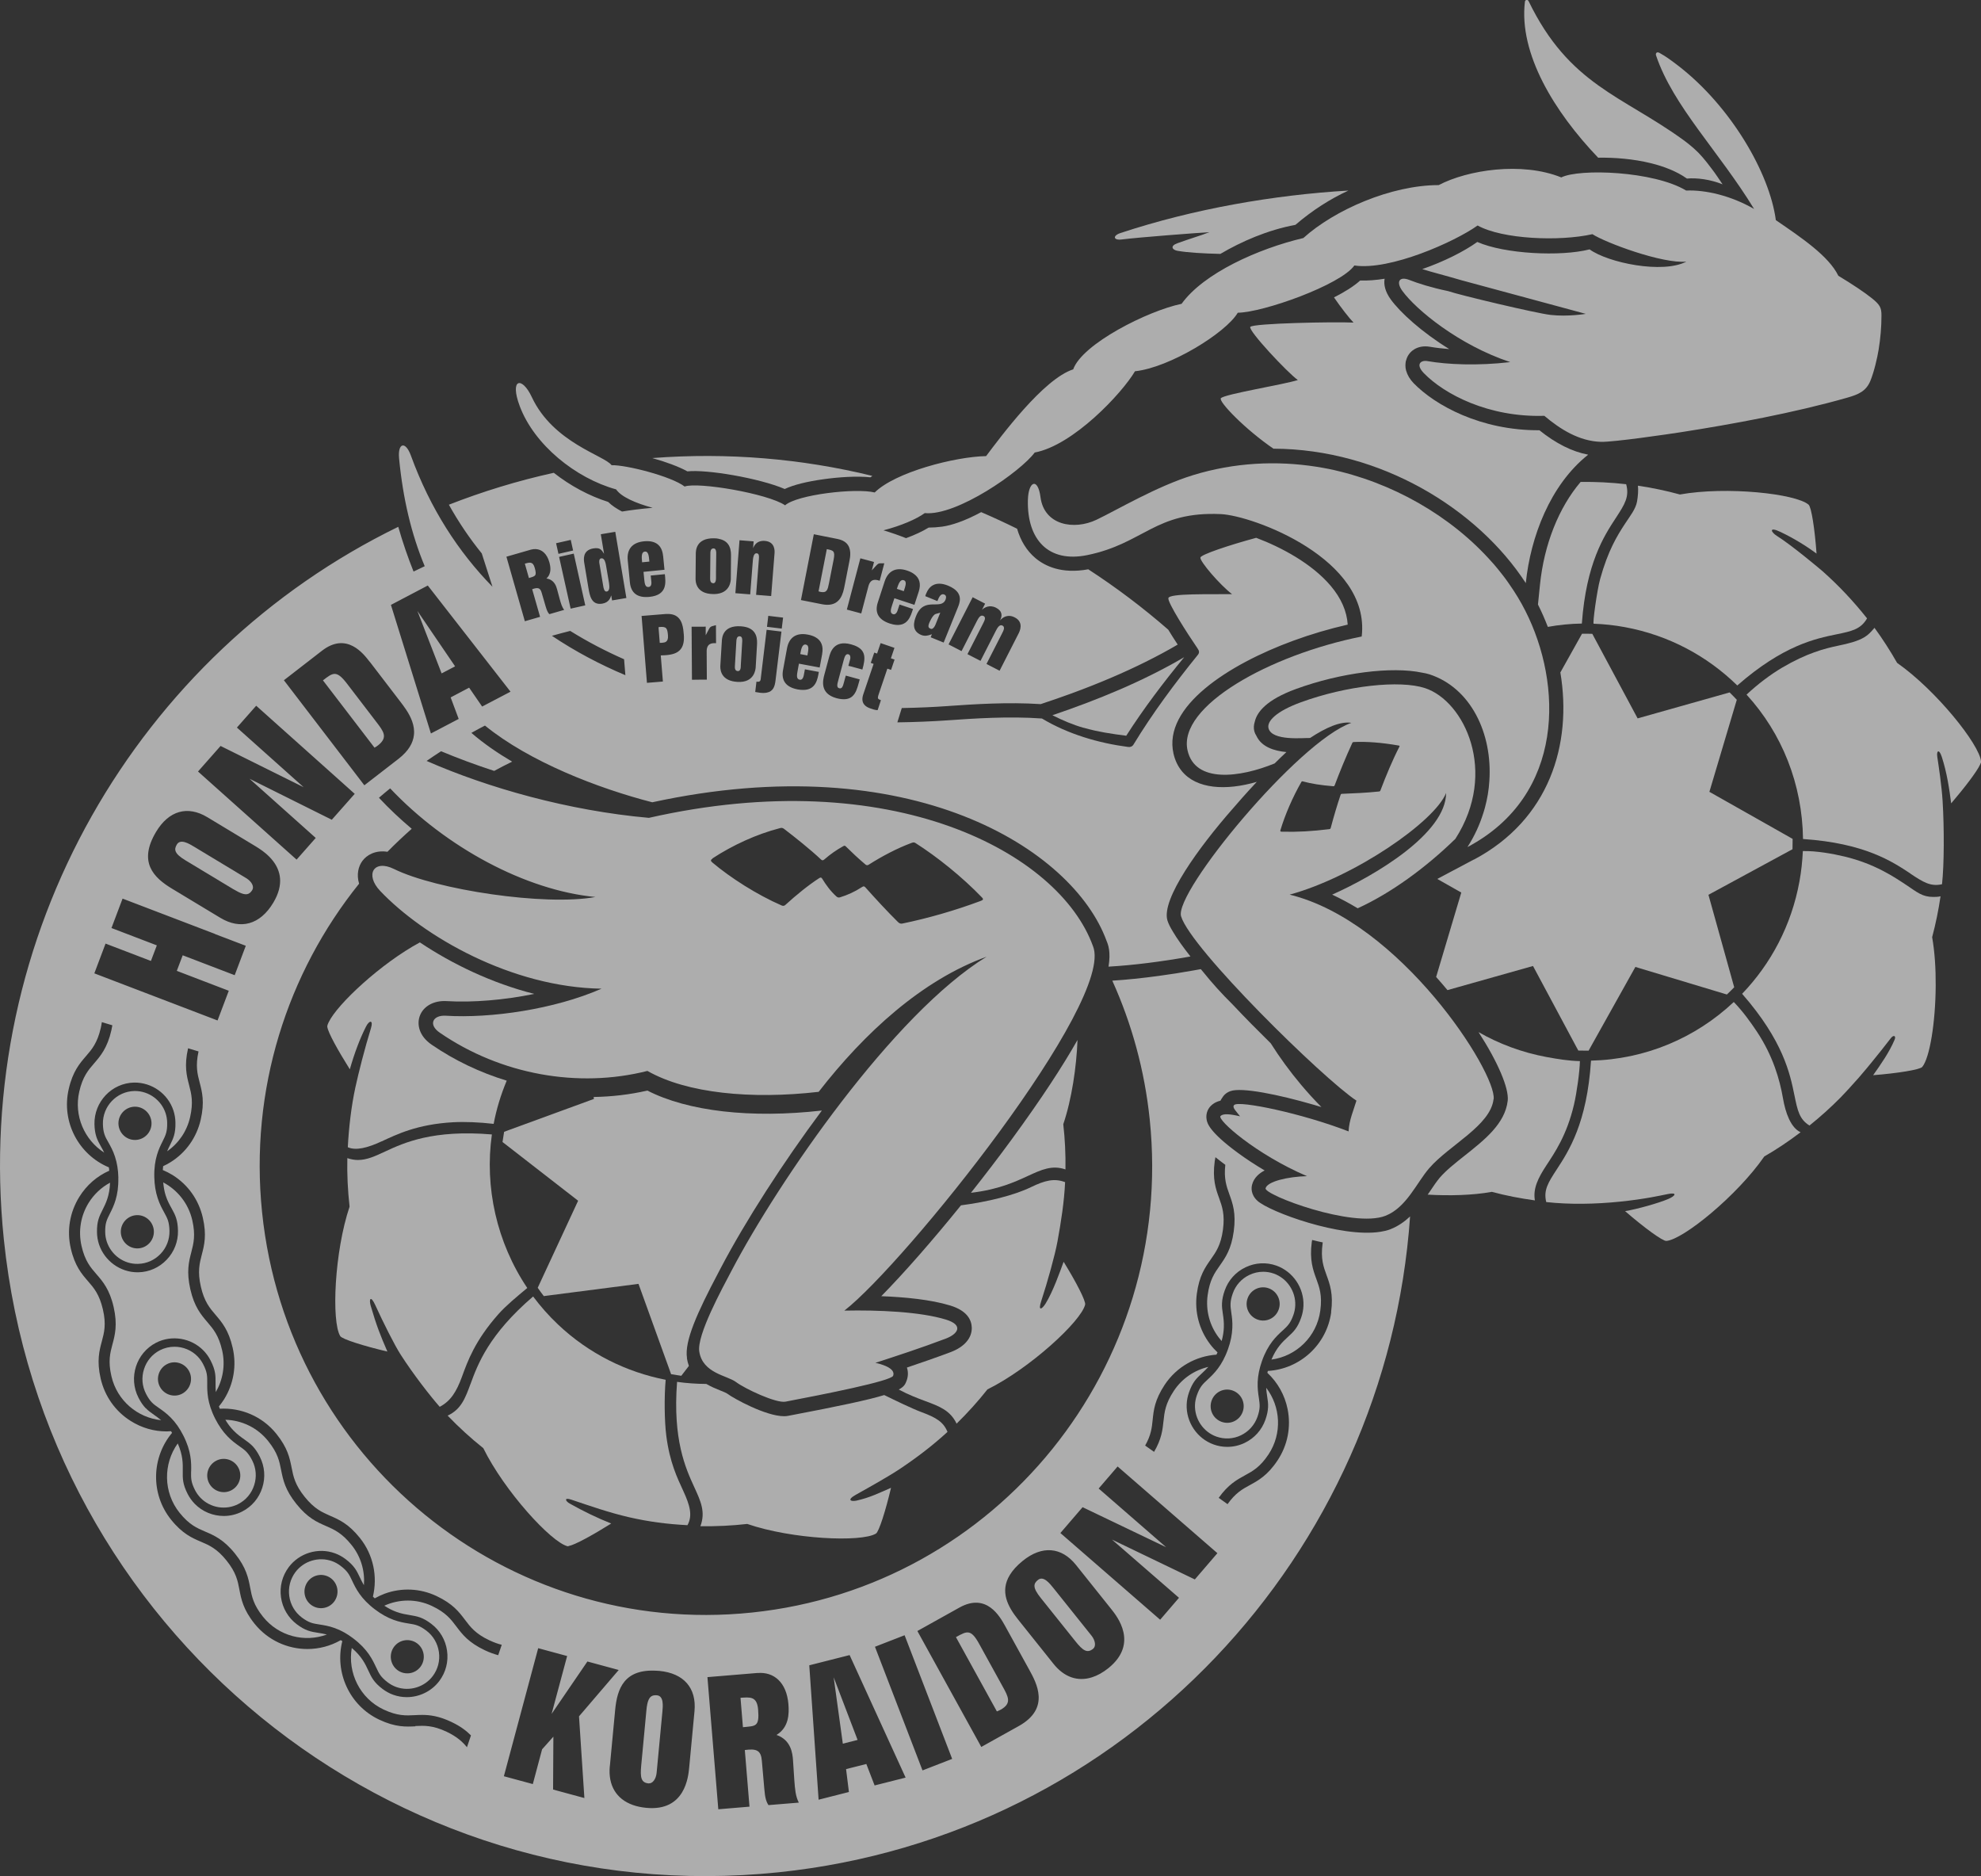 <svg width="414" height="392" viewBox="0 0 414 392" fill="none" xmlns="http://www.w3.org/2000/svg">
<rect x="0" y="0" width="414" height="392" fill="#333333" stroke="none"/>
<g opacity="0.6" clip-path="url(#clip0_174_980)">
<path d="M399.26 182.529C395.421 179.984 389.656 176.173 376.805 175.304C376.656 163.844 372.435 153.254 365.003 145.135C367.385 142.9 370.101 140.876 372.484 139.473C377.607 136.469 381.261 135.513 384.187 134.904C386.187 134.495 388.273 133.986 389.693 133.104C390.446 132.632 390.977 132.086 391.742 131.18C393.433 133.489 395.038 135.997 396.47 138.505C404.581 144.179 413.704 155.551 414.012 159.114C414.012 159.139 414.012 159.176 414.012 159.201C414.012 159.226 414.012 159.251 414.012 159.276C414.012 159.313 413.988 159.375 413.938 159.449C413.901 159.549 413.852 159.66 413.79 159.785C413.136 161.212 410.642 164.49 407.766 167.855C407.383 164.85 406.877 161.436 405.803 158.133C405.247 156.432 404.667 156.817 404.865 158.133C405.136 159.946 405.778 164.142 405.976 167.37C406.321 172.994 406.309 180.704 405.852 184.752C403.457 185.298 401.877 184.292 399.248 182.542L399.26 182.529Z" fill="white"/>
<path d="M383.817 132.533C379.335 133.452 372.644 134.855 363.065 143.223C356.843 137.127 348.806 132.744 339.622 131.043C337.424 130.634 335.227 130.398 333.054 130.323C332.807 130.323 333.721 123.482 334.412 120.962C336.054 115.04 337.943 111.961 339.622 109.403C340.659 107.814 341.819 106.399 342.115 104.81C342.313 103.754 342.412 102.302 342.301 101.482C345.251 101.917 348.177 102.525 351.078 103.32C360.806 101.582 375.249 103.134 377.965 105.443C378.558 105.952 379.249 110.471 379.632 115.673C377.496 114.084 374.867 112.458 372.064 111.129C369.62 109.962 370.052 111.179 371.361 111.986C374.41 113.885 380.57 119.063 380.928 119.385C384.298 122.377 387.384 125.667 390.187 129.206C388.866 131.49 387.014 131.875 383.829 132.533H383.817Z" fill="white"/>
<path d="M332.486 221.613C343.831 221.352 354.337 216.882 362.336 209.359C364.188 211.283 365.756 213.431 367.176 215.566C370.521 220.619 371.941 225.548 372.62 229.509C373.138 232.526 374.262 235.654 376.299 236.573C373.805 238.46 371.361 240.111 368.706 241.639C363.065 249.795 351.782 258.983 348.251 259.281C347.473 259.343 343.597 256.5 339.622 253.061C342.313 252.601 346.671 251.36 348.621 250.528C350.238 249.845 350.547 249.075 348.559 249.485C347.029 249.795 343.77 250.54 338.56 251.074C333.351 251.608 327.968 251.695 323.141 251.161C322.536 248.678 323.549 247.089 325.302 244.395C327.845 240.509 331.659 234.674 332.499 221.6L332.486 221.613Z" fill="white"/>
<path d="M330.585 130.286C328.178 130.323 325.808 130.559 323.475 130.981C322.857 129.392 322.178 127.828 321.413 126.313L321.833 122.166C322.697 113.712 325.783 106.026 330.326 100.7C333.511 100.651 336.684 100.812 339.844 101.172C340.56 103.779 339.535 105.381 337.733 108.149C335.227 111.961 331.499 117.672 330.585 130.286Z" fill="white"/>
<path d="M364.077 207.646C370.077 201.401 374.373 193.38 376.052 184.205C376.447 182.07 376.669 179.935 376.768 177.824C379.582 177.762 382.99 178.37 385.533 178.979C391.804 180.493 395.841 183.225 398.458 184.963C400.667 186.428 401.729 187.409 404.025 187.409C404.359 187.409 405.05 187.409 405.544 187.272C405.124 190.14 404.544 192.995 403.791 195.814C404.334 198.893 404.556 202.444 404.531 205.945C404.494 213.592 403.285 221.054 401.717 222.929C401.223 223.512 396.495 224.257 391.458 224.654C393.075 222.37 394.804 219.912 395.939 217.255C396.297 216.411 395.742 216.162 395.162 216.907C393.841 218.621 392.507 220.309 391.137 221.973C390.792 222.407 389.656 223.785 388.483 225.139C387.014 226.815 385.434 228.516 384.644 229.323C382.57 231.421 380.397 233.37 378.15 235.17C376.027 233.854 375.657 232.004 375.015 228.876C374.089 224.319 372.669 217.478 364.077 207.646Z" fill="white"/>
<path d="M300.92 246.034C302.229 244.519 304.118 243.029 306.118 241.44C310.253 238.162 314.537 234.785 315.092 229.981C315.376 227.448 313.092 221.985 308.994 215.653C313.29 218.112 318.055 219.899 323.191 220.855C325.573 221.29 327.832 221.662 330.178 221.712C330.141 223.798 329.536 228.267 328.931 230.837C327.425 237.231 324.882 240.881 323.141 243.538C321.45 246.12 320.339 248.33 320.771 250.813C317.672 250.379 314.808 249.845 311.772 249.026C307.759 249.758 302.883 249.87 298.365 249.609C298.538 249.361 298.698 249.113 298.871 248.877C299.587 247.809 300.266 246.803 300.92 246.034Z" fill="white"/>
<path d="M308.019 179.612C323.783 171.256 328.61 155.514 326.092 140.504L330.203 133.154L330.622 132.409C331.338 132.409 332.054 132.409 332.77 132.434L333.165 133.179L342.239 150.101L360.682 144.899L361.46 144.675C361.978 145.184 362.485 145.693 362.966 146.215L362.731 146.997L357.238 165.446L373.953 174.894L374.632 175.279C374.632 175.999 374.632 176.719 374.607 177.439L373.916 177.812L357.04 186.962L362.201 205.485L362.423 206.28C361.917 206.801 361.411 207.31 360.892 207.794L360.077 207.546L341.77 202.034L332.437 218.732L331.993 219.527C331.277 219.527 330.561 219.527 329.845 219.502L329.4 218.683L320.376 201.835L302.501 206.876C301.735 205.957 300.945 205.038 300.13 204.132L305.389 186.49L300.365 183.647L308.019 179.587V179.612Z" fill="white"/>
<path d="M318.882 121.856C308.759 106.275 288.464 93.822 266.132 93.748C260.231 89.725 254.59 83.878 255.145 83.207C255.874 82.35 268.182 80.376 271.231 79.408C269.033 77.831 260.836 69.079 261.293 68.309C261.762 67.539 278.946 67.204 282.872 67.403C282.057 66.583 280.255 64.299 278.786 62.138C280.86 61.083 282.847 59.891 284.255 58.612C285.859 58.662 287.588 58.526 289.365 58.24C289.143 59.457 289.477 60.947 290.637 62.548C292.612 65.279 297.069 69.352 302.871 72.94C301.439 72.828 300.069 72.667 298.834 72.456C296.242 72.009 294.316 73.387 293.847 75.336C293.847 75.373 293.81 75.41 293.797 75.46C293.797 75.51 293.797 75.559 293.773 75.609C293.76 75.708 293.736 75.82 293.736 75.919C293.711 76.18 293.699 76.453 293.736 76.764C293.736 76.838 293.748 76.9 293.76 76.975C293.785 77.111 293.81 77.26 293.847 77.397C293.847 77.434 293.871 77.471 293.884 77.509C294.131 78.365 294.624 79.234 295.439 80.079C299.957 84.709 309.475 89.961 321.709 89.899C325.19 92.692 328.561 94.368 331.906 95.002C323.956 101.309 319.857 112.197 318.87 121.819L318.882 121.856Z" fill="white"/>
<path d="M255.022 53.05C251.392 52.964 248.207 52.777 246.084 52.405C244.985 52.219 244.455 51.399 246.047 50.828C248.615 49.885 251.133 49.164 252.75 48.507C249.627 48.705 238.109 49.574 234.418 50.034C232.653 50.257 232.492 49.239 234.159 48.693C249.467 43.627 266.268 40.734 281.798 39.816C278.033 41.554 274.317 43.9 270.725 46.979C264.898 48.059 259.454 50.456 255.034 53.05H255.022Z" fill="white"/>
<path d="M319.462 0.248C327.943 17.754 338.943 19.939 351.732 29.201C352.127 29.486 353.707 30.653 354.929 31.895C356.152 33.136 357.435 34.887 357.67 35.197C358.584 36.364 359.225 37.42 359.991 38.512C357.423 37.482 354.646 37.122 352.535 37.308C350.461 35.831 347.819 34.788 344.979 34.092C341.325 33.198 337.375 32.888 333.992 32.95C324.82 23.366 317.388 11.199 318.685 0.36C318.734 -0.087 319.265 -0.161 319.45 0.236L319.462 0.248Z" fill="white"/>
<path d="M163.978 102.178C165.842 101.309 168.595 100.613 172.2 100.117C175.212 99.695 179.088 99.422 181.903 99.732C182.026 99.633 182.174 99.533 182.31 99.434C167.62 95.846 152.151 94.493 136.313 95.709C139.053 96.479 141.794 97.46 143.658 98.49C147.646 98.043 158.62 99.881 163.978 102.165V102.178Z" fill="white"/>
<path d="M206.074 95.3C199.556 95.424 187.088 98.652 182.804 102.898C178.742 101.917 166.521 103.37 164.077 105.58C160.46 103.121 145.843 100.651 143.078 101.656C140.251 99.496 130.807 97.112 127.807 97.199C126.375 95.188 115.61 92.531 111.142 82.971C109.068 78.539 106.45 79.098 108.623 84.871C111.648 92.928 120.289 99.918 128.758 102.252C129.844 103.829 132.832 105.133 136.387 106.101C133.893 106.312 131.758 106.598 129.992 106.883C128.857 106.287 127.857 105.629 127.091 104.872C123.128 103.618 119.19 101.507 115.734 98.788C108.179 100.452 100.858 102.699 93.809 105.455C95.871 109.155 98.179 112.545 100.685 115.636C101.105 116.964 101.957 119.584 102.92 122.601C95.809 115.326 89.921 106.312 85.871 95.188C84.736 92.072 83.094 92.519 83.402 95.772C84.205 104.177 85.983 111.651 88.76 118.305C88.032 118.653 87.229 119.038 86.427 119.423C85.279 116.555 84.18 113.401 83.23 110.074C28.924 136.531 -5.79 195.106 0.802 258.958C9.222 340.452 81.724 399.66 162.768 391.193C235.109 383.632 289.785 324.709 294.686 254.166C293.538 255.246 292.217 256.189 290.649 256.81L290.464 256.885C289.872 257.108 289.205 257.257 288.501 257.369C280.23 258.685 265.318 253.21 262.787 250.9C261.342 249.584 261.515 248.119 261.663 247.548C262.058 245.996 263.281 245.078 264.293 244.556C262.342 243.402 260.454 242.172 258.713 240.894C252.639 236.437 252.294 234.636 252.17 233.954C251.973 232.886 252.294 231.818 253.034 231.073C253.442 230.664 253.935 230.353 254.503 230.142C254.689 230.08 254.874 230.018 255.071 229.968C255.133 229.807 255.232 229.683 255.306 229.546C255.528 229.174 255.787 228.838 256.046 228.615C256.355 228.342 256.725 228.131 257.133 227.982C259.478 227.125 267.256 228.714 274.477 230.813C275.045 230.974 275.601 231.148 276.156 231.309C274.663 229.807 273.243 228.243 271.885 226.629C269.589 223.897 267.478 221.017 265.564 217.988C262.886 215.355 260.157 212.599 257.577 209.856C255.392 207.708 253.269 205.361 251.429 203.064C251.269 202.866 251.108 202.679 250.948 202.493L249.565 202.742C247.022 203.201 244.541 203.586 242.146 203.909C238.689 204.38 235.418 204.716 232.455 204.902C236.504 213.866 239.22 223.624 240.282 233.954C245.603 285.477 208.383 331.575 157.163 336.926C105.932 342.277 60.095 304.845 54.775 253.334C52.12 227.622 60.058 203.263 75.045 184.64C74.465 182.703 74.909 181.002 75.724 179.897C76.65 178.631 78.465 177.588 80.971 177.973C82.6 176.309 84.304 174.708 86.044 173.168C83.625 171.132 81.329 168.972 79.193 166.688C79.946 166.042 80.724 165.384 81.538 164.726C93.204 177.067 109.87 186.031 124.437 187.421C113.907 189.358 91.13 185.906 82.353 181.574C78.106 179.475 76.205 182.741 79.452 186.155C88.489 195.665 106.858 206.292 125.721 206.578C115.833 210.898 102.562 212.81 93.155 212.227C90.464 212.065 89.414 214.077 91.933 215.79C104.673 224.53 120.783 227.436 135.301 223.761C143.547 228.454 157.028 229.745 171.089 228.131C180.681 215.778 192.717 204.765 206.185 199.898C186.693 211.842 162.719 246.766 152.904 265.464C150.929 269.225 145.596 278.947 146.139 282.398C146.855 286.967 151.966 287.377 153.818 288.767C155.682 290.17 162.188 293.237 164.163 292.864C171.965 291.374 186.248 288.568 186.656 287.451C187.273 285.787 183.829 284.931 182.94 284.757C187.322 283.329 192.507 281.641 197.655 279.691C200.149 278.748 201.482 276.886 197.692 275.719C192.297 274.067 183.606 273.695 176.459 273.844C189.038 264.073 233.196 209.098 228.406 197.664C221.37 178.221 186.483 159.363 135.609 170.884C118.783 169.394 101.92 164.602 89.155 158.99C90.143 158.307 91.155 157.624 92.18 156.966C95.599 158.394 99.315 159.785 103.278 161.076C104.512 160.405 105.759 159.76 107.031 159.139C103.994 157.351 101.08 155.352 98.513 153.13C99.451 152.596 100.401 152.087 101.352 151.603C110.66 159.176 124.98 164.714 136.313 167.631C190.236 155.911 224.221 177.352 231.245 196.559C231.603 197.415 232.171 198.905 231.665 201.972C236.751 201.686 242.652 200.941 248.788 199.849C247.269 197.924 246.022 196.186 245.158 194.721C244.59 193.803 244.183 192.996 243.973 192.313C242.652 187.856 250.639 176.943 257.466 169.146C257.503 169.096 257.54 169.046 257.59 169.009C258.627 167.793 260.441 165.719 262.651 163.36C256.207 165.247 250.022 164.887 246.948 161.076C246.17 160.107 245.578 158.916 245.245 157.475C243.01 147.655 256.701 138.84 270.268 133.874C273.984 132.508 277.798 131.391 281.65 130.509C281.477 127.716 280.28 124.985 278.095 122.402C274.169 117.759 267.774 114.345 262.528 112.371C256.935 113.885 250.948 115.872 250.862 116.505C250.75 117.3 254.874 122.142 257.478 124.14C252.948 124.215 244.319 123.929 244.171 124.985C244.035 125.928 247.985 132.148 250.343 135.587C250.343 135.587 250.331 135.587 250.318 135.6C250.602 135.91 250.701 136.382 250.343 136.816C245.516 142.776 240.875 149.008 236.887 155.563C236.653 155.961 236.208 156.147 235.776 156.073C229.53 155.253 223.197 153.391 217.752 150.126C210.753 149.617 203.383 150.138 198.186 150.498C194.803 150.734 191.236 150.883 187.532 150.933L188.458 147.941C191.976 147.878 195.186 147.729 197.976 147.531L198.297 147.506C203.506 147.146 210.58 146.662 217.493 147.121C219.752 146.376 221.925 145.619 223.962 144.874C229.678 142.776 234.801 140.591 239.443 138.281C241.788 137.114 244.01 135.923 246.121 134.681C245.343 133.502 244.701 132.483 244.146 131.565C238.875 126.971 233.295 122.762 227.431 118.951C221.863 119.981 218.357 118.268 216.382 116.604C214.567 115.077 213.296 112.992 212.555 110.471C210.086 109.255 207.593 108.1 205.05 107.007C203.445 107.876 201.827 108.621 200.272 109.168C199.112 109.577 197.976 109.888 196.902 110.037C195.89 110.173 194.939 110.235 194.075 110.235C192.779 111.03 191.149 111.787 189.347 112.445C187.89 111.862 186.322 111.315 184.631 110.806C188.359 109.838 191.532 108.46 193.26 107.206C199.939 107.876 213.345 98.49 216.234 94.555H216.209C224.258 93.077 234.455 82.214 237.196 77.571C244.418 76.813 256.207 69.55 258.676 65.342C263.96 65.292 280.156 59.544 283.045 55.471C290.501 56.577 304.056 50.505 308.796 47.116C313.994 49.996 325.906 50.481 332.795 48.929C335.461 50.679 347.411 55.149 352.423 54.664C347.473 57.259 336.079 54.913 332.202 52.107C326.129 53.659 314.401 53.063 308.735 50.555C305.982 52.529 301.772 54.652 297.229 56.229C299.192 56.85 302.031 57.557 305.451 58.563L331.4 65.578C331.4 65.578 327.721 66.211 324.055 65.801C321.117 65.478 304.92 61.63 302.624 60.822C299.044 60.078 296.328 59.196 294.513 58.488C292.365 57.657 291.748 58.96 293.057 60.76C295.921 64.721 304.945 72.133 315.623 75.659C308.735 76.466 302.476 76.168 298.303 75.448C296.958 75.212 295.748 76.093 297.575 77.98C301.846 82.363 311.08 87.242 322.746 86.882C326.018 89.663 330.017 92.183 334.548 92.32C337.202 92.394 348.547 90.731 351.349 90.296C362.028 88.633 374.891 86.274 386.026 83.096C388.384 82.425 389.977 81.755 390.878 79.582C391.656 77.707 392.347 74.653 392.594 73.126C393.001 70.618 393.199 68.334 393.199 65.863C393.199 64.224 392.816 63.628 391.187 62.312C389.643 61.071 387.199 59.444 384.187 57.619C382.187 53.51 376.558 49.711 371.126 45.999C369.793 36.029 361.62 22.174 350.831 13.818C349.522 12.813 348.214 11.819 346.806 11.05C346.189 10.714 345.955 11.199 346.091 11.584C349.658 22.186 359.25 31.647 366.583 43.665C361.769 40.883 356.436 39.642 352.386 39.816C345.609 35.719 330.03 35.185 326.289 37.072C318.03 33.732 306.648 35.52 300.673 38.674C290.748 38.674 278.885 43.851 272.379 49.736C262.96 51.958 251.541 57.073 246.936 63.479C239.862 64.944 226.172 71.847 224.283 77.173C218.049 79.185 209.185 91.19 206.062 95.325H206.086L206.074 95.3ZM148.88 179.364C153.127 176.583 158.114 174.298 162.953 173.044C163.311 172.945 163.533 172.945 163.83 173.168C166.126 174.919 169.311 177.452 171.582 179.587C171.817 179.811 172.002 179.811 172.286 179.562C173.558 178.457 174.792 177.601 176.199 176.818C176.483 176.657 176.582 176.669 176.78 176.868C178.051 178.122 179.335 179.339 180.866 180.63C181.1 180.829 181.31 180.829 181.594 180.642C184.187 178.991 187.421 177.253 190.557 176.098C190.902 175.974 191.1 175.999 191.347 176.16C195.828 179.016 201.037 183.175 205.235 187.533C205.568 187.88 205.482 188.042 204.951 188.241C199.568 190.252 193.927 191.866 188.569 192.971C188.199 193.045 187.927 192.909 187.655 192.648C185.347 190.364 182.989 187.794 180.866 185.422C180.631 185.162 180.483 185.124 180.162 185.335C178.508 186.403 177.088 187.011 175.57 187.483C175.273 187.582 175.039 187.533 174.767 187.285C173.496 186.118 172.607 184.864 171.829 183.597C171.656 183.312 171.484 183.299 171.212 183.473C168.953 184.926 166.385 187.024 164.138 189.072C163.891 189.296 163.669 189.321 163.361 189.196C158.213 186.962 152.645 183.399 148.868 180.208C148.436 179.848 148.522 179.649 148.905 179.401L148.88 179.364ZM249.701 330.011L232.381 321.68L246.393 333.847L242.455 338.428L221.604 320.314L226.246 314.914L243.714 323.282L229.604 311.015L233.566 306.409L254.417 324.523L249.714 329.998L249.701 330.011ZM231.653 348.534C230.505 349.453 229.369 350.086 228.246 350.446C225.233 351.427 222.382 350.434 220.16 347.64L212.79 338.416C210.58 335.66 208.938 332.518 211.037 329.079C211.629 328.111 212.493 327.13 213.74 326.125C217.752 322.872 221.839 323.195 224.875 326.994L232.245 336.218C233.455 337.733 237.998 343.407 231.653 348.534ZM177.422 374.42L171.076 376.034L169.126 347.951L177.557 345.815L189.26 371.416L182.779 373.054L181.051 368.572L176.817 369.64L177.409 374.408L177.422 374.42ZM158.324 349.565C161.706 349.279 164.385 351.477 164.768 356.083C164.928 358.057 164.891 360.925 162.274 362.501C165.385 363.569 165.62 366.487 165.719 367.666L166.002 371.974C166.151 373.812 166.237 375.277 166.941 376.642L160.595 377.164C160.151 376.469 159.879 375.686 159.731 373.774L159.213 367.877C159.04 365.729 158.102 365.32 155.657 365.655L156.633 377.487L150.115 378.033L147.843 350.421L158.324 349.552V349.565ZM192.791 369.913L182.853 344.077L189.05 341.669L198.988 367.505L192.791 369.913ZM191.717 340.787L200.494 335.895C206.185 332.717 208.963 337.77 210.049 339.719L215.111 348.907C216.617 351.65 219.542 356.939 212.938 360.627L205.074 365.009L191.717 340.787ZM118.524 346.014L115.277 358.106L122.758 347.156L129.301 348.931L121.005 358.615L122.129 375.686L115.586 373.911L115.647 362.861L113.29 365.506L111.351 372.769L105.302 371.13L112.475 344.375L118.524 346.014ZM127.449 369.044L128.56 357.262C128.98 352.855 130.424 348.634 137.3 349.093C137.461 349.093 137.609 349.093 137.77 349.118C142.905 349.602 145.596 352.693 145.139 357.548L144.028 369.33C143.843 371.267 143.164 378.505 135.066 377.735C134.029 377.636 133.103 377.437 132.264 377.139C128.758 375.897 127.067 372.98 127.437 369.044H127.449ZM43.355 170.76L53.441 176.843C53.614 176.955 53.849 177.092 54.108 177.265C54.947 177.812 56.133 178.681 57.071 179.91C58.577 181.871 59.429 184.739 57.12 188.601C54.342 193.256 50.219 194.299 46.034 191.766L35.949 185.683C32.097 183.361 28.838 180.133 32.615 173.814C35.27 169.369 39.208 168.252 43.355 170.76ZM49.516 152.013L53.54 147.456L70.86 162.938L74.131 165.868L73.6 166.464L69.341 171.281L52.145 162.715L65.984 175.08L61.984 179.612L41.38 161.2L46.096 155.861L63.453 164.478L49.503 152.013H49.516ZM112.006 114.73C113.228 114.804 114.289 115.673 114.796 117.436C115.067 118.405 115.326 119.832 114.191 120.875C115.845 121.099 116.252 122.514 116.413 123.098L116.981 125.208C117.24 126.102 117.425 126.822 117.907 127.43L115.03 128.262L114.808 128.324C114.524 128.026 114.314 127.666 114.043 126.735L113.203 123.855C112.907 122.8 112.401 122.688 111.216 123.11L112.87 128.883L109.685 129.802L105.833 116.319L110.956 114.841C111.314 114.742 111.672 114.705 112.006 114.73ZM123.956 114.593C125.474 114.332 125.733 114.941 126.239 115.71L125.56 111.626L128.585 111.117L128.634 111.415L130.906 124.947L128.289 125.394L127.918 125.456L127.733 124.401C127.585 124.861 127.289 125.891 125.869 126.127C123.573 126.512 123.24 124.414 122.968 122.824L122.104 117.647C122.005 117.039 121.659 114.99 123.956 114.593ZM208.123 126.959C209.531 127.679 209.494 128.709 208.975 129.64C209.568 128.958 210.642 128.262 212.074 129.007C214.049 130.025 213.074 131.937 212.889 132.322L208.901 140.144L206.161 138.728L209.444 132.297C209.716 131.763 210.099 131.018 209.506 130.708C208.852 130.373 208.395 131.267 208.074 131.888L204.914 138.083L202.185 136.68L205.383 130.41C205.778 129.64 206.099 128.995 205.543 128.709C204.877 128.362 204.469 129.169 204.111 129.851L200.951 136.047L198.235 134.644L203.272 124.786L205.877 126.127L205.21 127.443C205.642 126.946 206.802 126.288 208.136 126.971L208.123 126.959ZM134.078 128.697L139.128 128.287C139.128 128.287 139.214 128.287 139.263 128.287C139.918 128.25 140.461 128.337 140.893 128.498C142.646 129.181 142.794 131.279 142.905 132.595C143.103 135.091 142.226 136.357 140.189 136.754C139.93 136.804 139.646 136.854 139.337 136.878C139.337 136.878 138.572 136.941 138.091 136.941L138.535 142.403L135.202 142.676L134.115 129.094L134.078 128.697ZM182.656 117.424L182.199 119.174C183.73 117.56 183.261 117.684 184.804 117.697L183.841 121.347C183.088 121.099 181.94 120.788 181.483 122.502L179.989 128.175L178.878 127.877L176.977 127.368L179.804 116.654L182.224 117.3L182.668 117.424H182.656ZM147.485 130.919V132.732C148.559 130.77 148.139 131.018 149.621 130.621L149.645 134.395C148.855 134.346 147.67 134.358 147.683 136.134L147.72 142.006H146.621L144.609 142.031L144.535 130.944H147.09L147.497 130.919H147.485ZM171.829 136.618L171.298 139.473L168.299 138.915L166.965 138.666L166.706 140.069C166.533 141.025 166.373 141.869 167.113 142.018C167.373 142.068 167.558 141.969 167.681 141.82C167.879 141.584 167.941 141.236 167.965 141.162L168.212 139.846L171.126 140.392C170.866 141.82 170.57 144.204 167.768 144.154C167.447 144.154 167.113 144.117 166.731 144.055C164.286 143.595 163.225 142.242 163.645 139.982L164.472 135.476C164.879 133.253 166.336 132.123 168.817 132.595C169.447 132.707 169.965 132.893 170.397 133.129C171.669 133.824 172.113 135.029 171.817 136.63L171.829 136.618ZM153.682 142.441C150.374 142.043 150.51 139.511 150.547 138.989L150.855 133.924C150.892 133.253 151.053 130.634 154.793 130.857C155.213 130.882 155.571 130.944 155.892 131.018C158.373 131.652 158.25 133.824 158.2 134.818L157.929 139.424C157.904 139.746 157.731 142.701 154.114 142.478C153.966 142.478 153.843 142.453 153.707 142.428L153.682 142.441ZM158.089 142.428C158.546 142.478 158.892 142.478 158.966 141.944L160.213 131.59L161.25 131.714L163.311 131.962L162.077 142.143C161.929 143.409 161.608 144.477 160.225 144.725C159.842 144.799 159.41 144.812 158.855 144.75C158.225 144.65 157.929 144.613 157.83 144.588L158.089 142.416V142.428ZM163.657 129.044L163.632 129.231L163.373 131.341L161.632 131.13L160.287 130.969L160.534 128.895L160.558 128.672L161.99 128.846L163.657 129.044ZM177.656 139.213L177.298 139.113L177.656 137.785L177.681 137.71C177.681 137.71 177.693 137.636 177.705 137.524C177.73 137.276 177.718 136.816 177.286 136.705C176.693 136.543 176.483 137.35 176.31 137.959L175.162 142.254C174.977 142.937 174.792 143.645 175.385 143.806C175.99 143.968 176.162 143.359 176.372 142.577L176.755 141.162L177.088 141.249L179.668 141.956C179.088 144.017 178.73 146.376 175.866 146.078C175.545 146.041 175.199 145.991 174.817 145.88C171.261 144.911 171.977 142.118 172.274 140.988L173.249 137.363C173.533 136.307 174.249 133.651 177.854 134.631C178.125 134.706 178.36 134.78 178.582 134.867C181.076 135.823 180.866 137.599 180.224 139.895L177.668 139.2L177.656 139.213ZM161.867 115.586L161.163 124.538L158.015 124.289L158.595 116.828C158.633 116.319 158.694 115.648 158.151 115.611C157.447 115.549 157.361 116.642 157.287 117.697L156.781 124.19L153.682 123.942L154.546 112.88L157.497 113.116L157.386 114.556C157.633 113.898 158.225 112.892 159.83 113.016C162.052 113.19 161.892 115.214 161.867 115.586ZM150.189 112.582C152.793 113.054 152.781 115.263 152.769 116.282L152.732 120.9C152.732 121.21 152.695 124.016 149.337 124.128C149.25 124.128 149.164 124.128 149.078 124.128C145.325 124.091 145.349 121.359 145.362 120.813L145.411 115.735C145.411 115.065 145.448 112.433 149.189 112.47C149.559 112.47 149.892 112.507 150.201 112.569L150.189 112.582ZM186.211 139.97L185.446 139.709L183.656 144.998C183.298 146.053 183.471 146.029 184.1 146.302L183.421 148.363C183.051 148.425 182.248 148.152 181.878 148.015C181.063 147.742 179.742 147.059 180.409 145.085L182.569 138.716L181.977 138.505L182.705 136.357L183.298 136.556L184.038 134.371L186.927 135.364L186.186 137.549L186.952 137.81L186.223 139.957L186.211 139.97ZM200.149 126.996L197.21 134.259L194.495 133.154L194.754 132.521C194.63 132.558 194.495 132.608 194.334 132.657C193.865 132.806 193.26 132.968 192.519 132.67C190.433 131.801 190.964 129.901 191.47 128.66C193.137 124.538 196.667 127.592 197.606 125.283C197.643 125.183 197.939 124.463 197.346 124.227C196.519 123.892 196.161 124.997 195.902 125.593L193.371 124.563C193.408 124.364 193.495 124.153 193.581 123.967C194.124 122.613 195.408 121.248 198.161 122.377C198.618 122.564 198.976 122.762 199.284 122.973C201.235 124.289 200.556 125.99 200.149 126.996ZM189.557 119.212C190.137 119.398 190.606 119.634 191.001 119.919C192.211 120.788 192.507 122.042 192.001 123.619L191.1 126.375L188.236 125.432L186.915 124.997L186.47 126.35C186.174 127.269 185.902 128.088 186.618 128.324C186.754 128.374 186.878 128.362 186.977 128.324C187.359 128.2 187.544 127.679 187.569 127.579L187.989 126.313L190.803 127.244C190.334 128.684 189.705 131.13 186.656 130.472C186.433 130.423 186.199 130.36 185.964 130.286C183.594 129.504 182.742 128.014 183.458 125.841L184.878 121.484C185.582 119.348 187.162 118.417 189.569 119.212H189.557ZM177.52 117.213L176.496 122.44C176.212 123.867 175.693 126.499 172.718 126.363C172.447 126.35 172.163 126.326 171.854 126.263L167.385 125.382L170.076 111.626L175.064 112.619C175.866 112.78 176.434 113.078 176.829 113.438C178.039 114.568 177.681 116.393 177.52 117.225V117.213ZM138.584 116.157L138.868 119.05L134.486 119.485L134.622 120.9C134.72 121.868 134.794 122.725 135.547 122.651C136.226 122.589 136.14 121.719 136.128 121.583L135.992 120.254L138.942 119.969C139.103 121.583 139.56 124.339 135.72 124.712C133.239 124.96 131.856 123.942 131.634 121.657L131.19 117.089C130.967 114.841 132.054 113.352 134.572 113.103C137.066 112.855 138.362 113.972 138.572 116.145L138.584 116.157ZM122.314 126.487L119.709 127.07L119.252 127.17L116.845 116.356L117.684 116.17L119.906 115.673L121.548 123.06L122.314 126.487ZM119.277 112.805L119.771 115.028L117.795 115.475L116.709 115.723L116.215 113.501L118.906 112.892L119.277 112.805ZM106.685 144.526L100.759 147.63L98.043 143.682L94.18 145.718L95.859 150.213L90.056 153.254L81.699 126.388L89.402 122.34L106.685 144.514V144.526ZM77.304 138.306L83.686 146.637C84.032 147.084 84.427 147.618 84.822 148.201C85.822 149.691 86.748 151.578 86.501 153.614C86.316 155.203 85.427 156.892 83.279 158.556L76.144 164.08L59.33 142.13L67.28 135.972C72.44 131.974 75.946 136.556 77.292 138.319L77.304 138.306ZM44.948 195.168L47.948 196.31L51.367 197.614L49.047 203.76L38.183 199.6L36.948 202.853L47.812 207.012L45.466 213.22L19.715 203.375L22.06 197.155L31.541 200.78L32.776 197.527L23.295 193.902L25.616 187.756L44.948 195.143V195.168ZM115.339 132.844C116.549 132.496 117.845 132.161 119.166 131.825C122.795 134.085 126.573 136.047 130.424 137.748L130.696 141.075C125.351 138.828 120.19 136.096 115.339 132.844ZM86.834 360.701C84.871 360.8 82.637 360.912 79.23 359.298C72.996 356.343 69.897 349.378 71.539 342.898C71.428 342.836 71.317 342.761 71.206 342.699C69.033 343.941 66.626 344.549 64.231 344.549C60.095 344.549 55.997 342.736 53.194 339.26C50.824 336.305 50.404 334.108 50.034 332.158C49.688 330.309 49.355 328.57 47.343 326.063C45.331 323.555 43.701 322.859 41.985 322.127C40.17 321.357 38.121 320.476 35.751 317.521C31.418 312.12 31.665 304.497 35.961 299.382C35.887 299.27 35.813 299.146 35.739 299.034C35.43 299.059 35.121 299.084 34.813 299.084C32.196 299.084 29.616 298.352 27.332 296.911C24.122 294.9 21.888 291.747 21.036 288.035C20.184 284.335 20.764 282.175 21.283 280.263C21.764 278.45 22.233 276.737 21.505 273.596C20.776 270.454 19.628 269.114 18.394 267.698C17.098 266.208 15.629 264.52 14.789 260.82C13.937 257.108 14.579 253.297 16.579 250.069C18.098 247.623 20.27 245.736 22.838 244.606C22.814 244.37 22.789 244.134 22.752 243.911C16.48 241.303 12.777 234.45 14.357 227.572C15.197 223.872 16.666 222.184 17.962 220.682C19.184 219.266 20.345 217.925 21.061 214.784C21.159 214.35 21.233 213.953 21.283 213.568L23.48 214.226C23.418 214.573 23.357 214.921 23.27 215.293C22.431 218.993 20.962 220.682 19.666 222.184C18.443 223.599 17.283 224.94 16.567 228.081C15.406 233.134 17.653 238.187 21.776 240.832C21.554 240.36 21.32 239.938 21.098 239.553C20.715 238.87 20.394 238.287 20.147 237.554C19.9 236.784 19.764 235.952 19.74 234.897C19.641 230.204 23.357 226.293 28.023 226.194C31.751 226.144 35.084 228.516 36.245 232.029C36.504 232.836 36.652 233.668 36.664 234.525C36.714 236.859 36.22 237.852 35.541 239.242C35.331 239.652 35.121 240.087 34.924 240.558C37.356 238.858 39.059 236.362 39.726 233.432C40.442 230.291 39.998 228.578 39.529 226.765C39.01 224.766 38.467 222.705 39.306 219.03L41.491 219.688C40.825 222.718 41.257 224.406 41.726 226.182C42.244 228.18 42.788 230.241 41.948 233.941C41.096 237.653 38.874 240.807 35.664 242.818C35.158 243.141 34.628 243.414 34.097 243.662C34.06 243.911 34.047 244.196 34.023 244.469C34.726 244.767 35.418 245.115 36.084 245.525C39.294 247.536 41.528 250.689 42.38 254.402C43.232 258.101 42.689 260.162 42.17 262.161C41.701 263.974 41.257 265.687 41.973 268.828C42.689 271.969 43.837 273.31 45.059 274.738C46.392 276.302 47.787 277.929 48.627 281.616C49.478 285.328 48.837 289.14 46.837 292.367C46.503 292.889 46.145 293.386 45.75 293.857C45.812 294.019 45.874 294.18 45.935 294.342C50.343 294.093 54.787 295.893 57.762 299.593C60.132 302.548 60.54 304.634 60.947 306.67C61.305 308.507 61.651 310.245 63.675 312.753C65.687 315.261 67.305 315.969 69.008 316.714C70.897 317.533 72.847 318.39 75.205 321.332C78.069 324.896 78.921 329.452 77.934 333.599C78.057 333.723 78.18 333.834 78.316 333.959C78.983 333.586 79.687 333.251 80.415 332.978C83.97 331.687 87.822 331.873 91.242 333.487C94.649 335.101 95.933 336.802 97.179 338.453C98.303 339.943 99.364 341.358 102.266 342.724C103.253 343.183 104.093 343.481 104.858 343.667C104.623 344.363 104.376 345.095 104.117 345.84C103.278 345.617 102.352 345.294 101.303 344.797C97.895 343.183 96.612 341.482 95.365 339.831C94.241 338.341 93.18 336.926 90.279 335.56C87.007 334.008 83.378 334.108 80.316 335.498C81.168 336.057 81.995 336.479 82.847 336.789C83.896 337.174 84.834 337.323 85.649 337.46C86.39 337.584 87.056 337.696 87.772 337.944C88.538 338.217 89.291 338.652 90.13 339.285C91.933 340.65 93.106 342.637 93.427 344.897C93.748 347.156 93.18 349.391 91.822 351.216C90.192 353.389 87.624 354.605 85.007 354.605C84.057 354.605 83.094 354.444 82.168 354.109C81.378 353.823 80.637 353.413 79.958 352.904C78.119 351.514 77.625 350.446 76.995 349.093C76.341 347.678 75.6 346.088 73.514 344.325C72.625 349.503 75.205 354.854 80.156 357.188C83.057 358.553 84.822 358.466 86.686 358.367C87.168 358.342 87.674 358.317 88.217 358.317C89.834 358.317 91.735 358.553 94.303 359.77C96.229 360.676 97.476 361.645 98.426 362.601C98.142 363.457 97.858 364.277 97.587 365.071C96.673 363.954 95.537 362.886 93.328 361.831C90.427 360.465 88.661 360.552 86.797 360.639L86.834 360.701ZM278.206 274.154C277.28 281.02 271.601 286.073 264.96 286.445C264.922 286.582 264.885 286.706 264.861 286.843C267.021 288.854 268.503 291.486 269.095 294.441C269.836 298.165 269.095 301.964 266.996 305.13C264.91 308.284 262.935 309.352 261.207 310.295C259.664 311.127 258.194 311.946 256.54 314.28C255.935 313.846 255.318 313.411 254.689 312.964C256.651 310.196 258.491 309.178 260.133 308.284C261.775 307.39 263.33 306.558 265.108 303.876C267.996 299.506 267.638 293.907 264.614 289.959C264.651 290.629 264.737 291.238 264.824 291.796C264.947 292.579 265.046 293.237 265.009 294.006C264.972 294.813 264.799 295.645 264.453 296.638C263.7 298.786 262.157 300.499 260.12 301.48C258.96 302.039 257.713 302.312 256.466 302.312C255.516 302.312 254.565 302.151 253.639 301.816C250.17 300.574 247.849 297.135 247.998 293.423C248.035 292.579 248.195 291.747 248.479 290.94C249.244 288.742 250.059 287.985 251.195 286.93C251.627 286.532 252.071 286.098 252.528 285.601C249.676 286.272 247.059 287.972 245.319 290.605C243.541 293.286 243.356 295.049 243.158 296.911C242.961 298.761 242.751 300.686 241.183 303.355C240.529 302.896 239.912 302.449 239.319 302.039C240.554 299.866 240.726 298.314 240.887 296.676C241.097 294.615 241.319 292.492 243.405 289.338C245.936 285.527 249.985 283.342 254.219 283.044C254.293 282.895 254.368 282.733 254.442 282.572C253.886 282.038 253.355 281.479 252.886 280.846C250.59 277.817 249.615 274.08 250.121 270.306C250.627 266.544 251.862 264.806 253.047 263.117C254.121 261.59 255.145 260.15 255.577 256.947C256.009 253.744 255.405 252.08 254.775 250.329C254.071 248.393 253.355 246.381 253.861 242.619C253.898 242.334 253.96 242.073 254.01 241.788C254.614 242.284 255.306 242.806 256.071 243.377C255.75 246.27 256.318 247.871 256.923 249.547C257.627 251.484 258.343 253.495 257.836 257.257C257.33 261.019 256.096 262.757 254.911 264.446C253.837 265.973 252.812 267.413 252.38 270.616C251.948 273.782 252.775 276.923 254.701 279.468C254.898 279.729 255.096 279.965 255.306 280.2C255.577 279.22 255.725 278.289 255.763 277.382C255.812 276.252 255.676 275.309 255.553 274.477C255.442 273.732 255.343 273.049 255.38 272.304C255.417 271.485 255.59 270.641 255.948 269.635C256.701 267.487 258.244 265.774 260.293 264.793C262.33 263.812 264.639 263.688 266.762 264.446C270.231 265.687 272.552 269.126 272.404 272.838C272.366 273.682 272.206 274.514 271.922 275.321C271.157 277.506 270.293 278.301 269.194 279.307C268.046 280.362 266.774 281.554 265.713 284.074C270.897 283.379 275.193 279.294 275.922 273.844C276.354 270.653 275.737 268.99 275.095 267.227C274.416 265.364 273.638 263.266 274.144 259.504C274.169 259.355 274.194 259.219 274.218 259.082C274.947 259.268 275.687 259.442 276.44 259.591C276.44 259.666 276.416 259.74 276.403 259.815C275.971 263.005 276.588 264.669 277.23 266.432C277.909 268.294 278.687 270.392 278.181 274.154H278.206Z" fill="white"/>
<path d="M30.455 294.242C29.899 293.671 29.418 292.963 28.936 292.032C26.801 287.848 28.455 282.708 32.603 280.56C35.874 278.872 39.961 279.542 42.541 282.199C43.133 282.808 43.627 283.503 44.01 284.26C45.071 286.334 45.059 287.451 45.047 288.99C45.047 289.574 45.047 290.195 45.096 290.865C46.565 288.332 47.133 285.241 46.429 282.162C45.713 279.021 44.565 277.68 43.343 276.252C42.01 274.688 40.615 273.062 39.775 269.374C38.936 265.687 39.467 263.614 39.985 261.615C40.454 259.802 40.899 258.089 40.183 254.948C39.368 251.422 37.072 248.616 34.109 247.052C34.208 248.045 34.356 248.988 34.64 249.833C34.986 250.9 35.442 251.72 35.85 252.452C36.22 253.123 36.553 253.731 36.788 254.439C37.047 255.208 37.171 256.065 37.195 257.133C37.245 259.405 36.405 261.565 34.837 263.204C33.27 264.855 31.171 265.786 28.912 265.836C28.85 265.836 28.788 265.836 28.739 265.836C25.122 265.836 21.838 263.452 20.69 260.001C20.431 259.206 20.283 258.362 20.27 257.505C20.221 255.184 20.752 254.141 21.419 252.812C22.122 251.422 22.9 249.845 22.999 247.114C21.196 248.082 19.666 249.51 18.542 251.298C16.863 254.004 16.332 257.207 17.036 260.324C17.752 263.465 18.912 264.805 20.147 266.221C21.443 267.711 22.912 269.399 23.752 273.099C24.591 276.799 24.023 278.959 23.505 280.871C23.023 282.683 22.554 284.397 23.283 287.538C24.455 292.653 28.751 296.229 33.677 296.738C33.158 296.303 32.652 295.943 32.196 295.62C31.554 295.173 31.011 294.788 30.48 294.242H30.455Z" fill="white"/>
<path d="M24.727 246.108C24.813 249.907 23.739 252.043 22.949 253.607C22.307 254.886 21.949 255.593 21.986 257.468C21.999 258.151 22.11 258.809 22.32 259.442C23.245 262.235 25.912 264.172 28.85 264.073C30.64 264.036 32.307 263.291 33.554 261.987C34.8 260.684 35.455 258.97 35.418 257.17C35.393 256.289 35.294 255.593 35.097 254.985C34.911 254.426 34.628 253.917 34.307 253.321C33.85 252.489 33.356 251.583 32.961 250.366C32.517 249.026 32.282 247.573 32.245 245.922C32.159 242.148 33.208 240.012 33.986 238.46C34.628 237.169 34.973 236.461 34.936 234.562C34.924 233.891 34.813 233.221 34.603 232.588C33.702 229.844 31.085 227.957 28.221 227.957C28.171 227.957 28.122 227.957 28.085 227.957C24.381 228.044 21.431 231.135 21.505 234.86C21.53 235.729 21.628 236.412 21.826 236.995C22.011 237.566 22.283 238.051 22.641 238.671C23.11 239.503 23.628 240.434 24.036 241.688C24.468 243.017 24.702 244.444 24.739 246.083L24.727 246.108ZM28.776 260.845C26.875 260.882 25.295 259.368 25.245 257.443C25.208 255.531 26.715 253.942 28.628 253.892C30.529 253.855 32.109 255.37 32.159 257.294C32.196 259.206 30.689 260.795 28.776 260.845ZM28.134 231.235C30.035 231.197 31.615 232.712 31.665 234.636C31.714 236.561 30.196 238.137 28.282 238.187C26.381 238.224 24.801 236.71 24.752 234.785C24.715 232.873 26.221 231.284 28.134 231.235Z" fill="white"/>
<path d="M64.342 340.688C63.589 340.415 62.848 339.992 62.021 339.372C60.219 338.006 59.046 336.007 58.725 333.76C58.404 331.5 58.984 329.266 60.342 327.441C62.552 324.486 66.515 323.281 69.996 324.548C70.786 324.833 71.527 325.243 72.206 325.752C74.057 327.155 74.526 328.161 75.193 329.551C75.44 330.085 75.712 330.644 76.057 331.215C76.279 328.285 75.452 325.268 73.465 322.81C71.453 320.302 69.835 319.594 68.132 318.849C66.243 318.03 64.293 317.173 61.935 314.231C59.564 311.276 59.157 309.19 58.75 307.154C58.392 305.317 58.046 303.578 56.021 301.071C53.75 298.24 50.454 296.738 47.096 296.651C47.614 297.52 48.182 298.265 48.812 298.91C49.602 299.717 50.38 300.276 51.071 300.76C51.664 301.182 52.219 301.58 52.75 302.113C53.318 302.697 53.812 303.417 54.293 304.361C55.318 306.384 55.515 308.693 54.812 310.854C54.12 313.026 52.627 314.789 50.614 315.82C49.404 316.441 48.084 316.751 46.775 316.751C44.528 316.751 42.306 315.87 40.677 314.193C40.096 313.585 39.603 312.902 39.208 312.133C38.158 310.072 38.171 308.892 38.195 307.402C38.22 305.838 38.245 304.087 37.146 301.592C34.097 305.85 34.097 311.81 37.529 316.081C39.541 318.588 41.17 319.284 42.886 320.016C44.701 320.786 46.75 321.667 49.12 324.622C51.491 327.577 51.91 329.775 52.281 331.724C52.627 333.574 52.96 335.312 54.972 337.82C58.256 341.904 63.675 343.233 68.317 341.519C67.663 341.358 67.07 341.259 66.515 341.172C65.737 341.048 65.07 340.948 64.354 340.688H64.342Z" fill="white"/>
<path d="M39.936 307.44C39.911 308.867 39.899 309.662 40.751 311.338C41.059 311.946 41.454 312.493 41.911 312.964C43.948 315.075 47.195 315.609 49.8 314.256C51.392 313.436 52.577 312.033 53.12 310.307C53.676 308.582 53.528 306.757 52.713 305.155C52.318 304.373 51.923 303.789 51.478 303.33C51.071 302.908 50.59 302.573 50.046 302.188C49.293 301.654 48.454 301.058 47.553 300.127C46.578 299.121 45.738 297.917 44.985 296.452C43.269 293.088 43.294 290.716 43.306 288.978C43.318 287.538 43.331 286.743 42.467 285.055C42.158 284.459 41.775 283.913 41.306 283.428C40.022 282.1 38.245 281.392 36.467 281.392C35.43 281.392 34.381 281.628 33.418 282.125C31.825 282.944 30.64 284.347 30.097 286.073C29.541 287.799 29.69 289.624 30.517 291.225C30.912 291.995 31.294 292.566 31.727 293.013C32.134 293.435 32.578 293.746 33.183 294.168C33.949 294.701 34.825 295.31 35.751 296.266C36.726 297.259 37.553 298.451 38.294 299.903C40.022 303.28 39.985 305.677 39.948 307.427L39.936 307.44ZM45.182 305.205C46.874 304.323 48.96 305.006 49.837 306.707C50.713 308.408 50.034 310.506 48.343 311.388C46.651 312.269 44.565 311.586 43.689 309.885C42.812 308.184 43.491 306.086 45.182 305.205ZM33.393 289.711C32.517 288.01 33.196 285.911 34.887 285.03C36.578 284.149 38.664 284.831 39.541 286.532C40.417 288.233 39.738 290.331 38.047 291.213C36.356 292.094 34.27 291.411 33.393 289.711Z" fill="white"/>
<path d="M78.613 348.385C79.218 349.689 79.551 350.396 81.044 351.526C81.588 351.936 82.18 352.259 82.797 352.482C85.55 353.475 88.698 352.532 90.451 350.185C91.525 348.745 91.982 346.97 91.723 345.17C91.464 343.382 90.538 341.793 89.106 340.712C88.402 340.179 87.797 339.831 87.205 339.62C86.649 339.421 86.081 339.322 85.415 339.223C84.489 339.074 83.477 338.9 82.279 338.465C80.958 337.981 79.674 337.273 78.366 336.28C75.353 334.008 74.341 331.86 73.6 330.296C72.983 328.992 72.65 328.285 71.144 327.143C70.601 326.733 70.008 326.41 69.391 326.187C66.638 325.193 63.49 326.137 61.737 328.483C60.663 329.924 60.206 331.699 60.453 333.499C60.7 335.287 61.638 336.876 63.07 337.956C63.762 338.478 64.354 338.813 64.934 339.024C65.49 339.223 66.021 339.31 66.749 339.421C67.687 339.57 68.737 339.732 69.971 340.179C71.28 340.65 72.551 341.358 73.835 342.339C76.86 344.623 77.859 346.796 78.6 348.373L78.613 348.385ZM82.353 344.077C83.501 342.538 85.662 342.24 87.192 343.382C88.711 344.536 89.019 346.709 87.884 348.249C86.736 349.788 84.575 350.086 83.044 348.944C81.526 347.789 81.217 345.617 82.353 344.077ZM69.848 334.629C68.7 336.169 66.539 336.466 65.008 335.324C63.478 334.17 63.181 331.997 64.317 330.457C65.465 328.918 67.626 328.62 69.156 329.762C70.687 330.917 70.983 333.09 69.848 334.629Z" fill="white"/>
<path d="M268.046 278.015C269.095 277.047 269.675 276.513 270.305 274.738C270.527 274.105 270.663 273.434 270.688 272.764C270.811 269.821 268.972 267.09 266.219 266.109C265.49 265.848 264.737 265.724 263.984 265.724C262.997 265.724 262.009 265.948 261.083 266.395C259.454 267.177 258.232 268.543 257.639 270.231C257.343 271.063 257.195 271.746 257.17 272.391C257.145 272.975 257.219 273.521 257.318 274.216C257.454 275.16 257.602 276.178 257.54 277.469C257.478 278.884 257.195 280.325 256.639 281.877C255.38 285.44 253.652 287.066 252.38 288.246C251.331 289.226 250.75 289.76 250.121 291.548C249.899 292.194 249.763 292.852 249.738 293.51C249.615 296.452 251.454 299.183 254.207 300.164C255.898 300.76 257.725 300.673 259.343 299.891C260.96 299.109 262.182 297.743 262.787 296.055C263.071 295.235 263.219 294.565 263.244 293.944C263.268 293.348 263.182 292.79 263.083 292.082C262.935 291.138 262.787 290.083 262.836 288.755C262.898 287.364 263.182 285.936 263.725 284.397C264.984 280.809 266.75 279.195 268.033 278.015H268.046ZM259.713 294.975C259.071 296.787 257.108 297.731 255.306 297.085C253.503 296.44 252.565 294.466 253.207 292.653C253.849 290.84 255.812 289.897 257.614 290.542C259.417 291.188 260.355 293.162 259.713 294.975ZM262.824 275.719C261.021 275.073 260.083 273.099 260.725 271.286C261.367 269.474 263.33 268.53 265.132 269.176C266.935 269.821 267.873 271.795 267.231 273.608C266.589 275.421 264.626 276.364 262.824 275.719Z" fill="white"/>
<path d="M135.56 372.62C136.387 372.694 137.103 371.713 137.226 370.397L138.424 357.721C138.547 356.443 138.745 354.357 137.288 354.22C136.942 354.183 136.634 354.22 136.375 354.307C135.696 354.556 135.276 355.338 135.091 357.337L134.264 366.139L134.004 368.883C133.77 371.415 133.98 372.483 135.56 372.632V372.62Z" fill="white"/>
<path d="M158.435 357.2C158.2 354.357 156.694 354.618 154.756 354.742L155.262 360.887C157.916 360.602 158.731 360.887 158.435 357.2Z" fill="white"/>
<path d="M209.16 357.212C211.469 355.884 210.753 354.568 209.506 352.321L204.642 343.494C202.902 340.328 202.111 340.762 199.778 342.066L208.333 357.585C208.593 357.485 208.876 357.361 209.148 357.212H209.16Z" fill="white"/>
<path d="M176.138 364.326L179.224 363.544L174.224 350.458L176.138 364.326Z" fill="white"/>
<path d="M220.16 331.823C219.357 330.818 218.061 329.191 216.925 330.11C215.95 330.892 215.765 331.711 217.506 333.884L224.727 342.91C226.307 344.884 227.209 345.505 228.443 344.499C229.085 343.978 228.925 342.773 228.097 341.743L220.16 331.823Z" fill="white"/>
<path d="M262.565 153.738C262.367 153.44 262.219 153.118 262.133 152.782C261.972 152.124 262.009 151.466 262.231 150.796C262.688 148.772 264.676 146.215 270.811 143.968C280.181 140.541 290.896 139.2 297.229 140.553C297.797 140.653 298.316 140.752 298.748 140.901C307.327 143.707 311.932 153.167 311.253 163.186C311.142 165.036 310.833 166.886 310.34 168.711C310.278 168.935 310.216 169.146 310.154 169.369C310.105 169.531 310.056 169.68 310.006 169.841C309.241 172.312 308.142 174.72 306.673 176.992C327.178 166.129 326.524 142.85 318.771 127.617C317.808 125.717 316.685 123.855 315.426 122.067C315.29 121.868 315.142 121.657 315.006 121.459C314.66 120.975 314.315 120.503 313.944 120.043C313.376 119.323 312.808 118.603 312.204 117.908C312.092 117.771 311.957 117.635 311.846 117.511C303.254 107.765 290.822 100.7 277.699 97.981C277.28 97.894 276.86 97.82 276.44 97.746C275.996 97.659 275.564 97.597 275.119 97.522C266.774 96.219 257.985 96.628 249.343 99.273C241.702 101.619 233.393 106.585 229.159 108.596C224.456 110.831 218.209 109.776 217.444 103.854C216.901 99.707 214.913 100.489 214.814 104.487C214.617 112.743 219.098 117.647 227.221 115.984C239.072 113.563 241.405 106.796 255.133 107.417C261.775 107.715 286.489 116.753 284.576 132.993C265.318 136.841 246.084 147.568 248.183 156.805C249.751 163.683 259.046 162.504 266.379 159.512C267.182 158.717 267.996 157.922 268.836 157.14C266.293 156.892 263.639 156.085 262.565 153.738Z" fill="white"/>
<path d="M226.48 152.062C229.344 152.894 232.357 153.341 235.369 153.726C239.047 147.978 243.158 142.577 247.479 137.313C238.85 142.378 229.344 146.252 219.938 149.443C222.061 150.51 224.221 151.442 226.468 152.075L226.48 152.062Z" fill="white"/>
<path d="M312.154 229.658C312.784 224.121 292.674 192.598 269.515 186.924C282.971 183.274 299.834 171.691 302.217 165.682C302.192 174.137 287.378 182.939 278.403 186.924C280.206 187.769 281.983 188.725 283.736 189.78C290.699 186.614 298.019 181.251 304.155 175.266C313.13 161.299 306.019 146.451 297.785 143.769C292.575 142.068 281.489 143.21 271.799 146.761C266.787 148.598 264.688 150.684 265.108 152.186C265.848 154.881 272.416 154.148 273.786 154.198C277.033 152.05 280.144 150.659 282.415 151.032C271.28 154.918 245.343 186.465 246.825 191.444C248.837 198.222 276.564 225.424 283.477 229.968C282.934 231.818 281.921 234.09 281.835 236.399C271.959 232.575 259.022 229.931 257.948 230.862C257.38 231.359 258.404 232.228 259.157 233.246C256.96 232.737 255.614 232.638 255.071 233.184C254.306 233.954 262.416 241.154 273.132 245.748C269.046 245.86 264.836 246.878 264.49 248.281C264.132 249.671 282.761 256.686 289.538 254.029C293.921 252.316 296.056 247.126 298.674 244.097C302.859 239.255 311.5 235.195 312.13 229.658H312.154ZM267.601 173.417C268.589 170.139 270.181 166.501 271.959 163.397C272.033 163.261 272.12 163.224 272.255 163.261C274.07 163.758 276.082 164.068 278.65 164.279C278.786 164.279 278.86 164.229 278.922 164.093C280.033 161.15 281.218 158.258 282.613 155.228C282.675 155.079 282.761 155.054 282.909 155.042C285.563 154.918 288.612 155.129 292.316 155.775C292.526 155.812 292.526 155.874 292.439 156.048C291.057 158.717 289.662 162.057 288.477 165.185C288.427 165.309 288.366 165.347 288.23 165.372C285.378 165.669 283.045 165.756 280.415 165.868C280.28 165.868 280.218 165.93 280.168 166.067C279.378 168.413 278.724 170.66 278.107 172.97C278.058 173.143 277.983 173.218 277.823 173.243C274.157 173.69 271.181 173.864 267.885 173.777C267.601 173.777 267.515 173.702 267.589 173.454L267.601 173.417Z" fill="white"/>
<path d="M138.313 134.308C138.918 134.259 139.708 134.197 139.597 132.769C139.473 131.292 139.3 130.882 137.868 131.006C137.831 131.006 137.794 131.006 137.621 131.056L137.881 134.321C138.041 134.321 138.177 134.321 138.3 134.308H138.313Z" fill="white"/>
<path d="M154.806 139.2L155.114 134.011C155.127 133.75 155.176 132.968 154.596 132.943C153.954 132.906 153.904 133.675 153.892 133.911L153.583 139.175C153.571 139.436 153.522 140.181 154.176 140.218C154.238 140.218 154.287 140.218 154.336 140.206C154.633 140.144 154.744 139.846 154.781 139.585C154.806 139.448 154.806 139.312 154.818 139.225L154.806 139.2Z" fill="white"/>
<path d="M168.422 134.681C167.632 134.532 167.434 135.612 167.237 136.667L168.731 136.953C168.928 135.898 169.175 134.83 168.422 134.693V134.681Z" fill="white"/>
<path d="M109.685 117.771L110.537 120.776C111.821 120.366 112.265 120.428 111.746 118.628C111.351 117.237 110.623 117.523 109.672 117.771H109.685Z" fill="white"/>
<path d="M126.054 122.39C126.141 122.911 126.276 123.693 126.82 123.594C126.931 123.582 127.449 123.445 127.326 122.278C127.326 122.179 127.313 122.092 127.289 121.98V121.893L126.721 118.553C126.573 117.635 126.388 116.542 125.622 116.666C125.104 116.753 125.252 117.622 125.252 117.635L126.054 122.377V122.39Z" fill="white"/>
<path d="M134.19 117.486L135.708 117.337C135.609 116.269 135.547 115.177 134.782 115.251C133.98 115.326 134.091 116.418 134.19 117.486Z" fill="white"/>
<path d="M149.04 121.868C149.275 121.868 149.398 121.744 149.484 121.595C149.62 121.359 149.632 121.012 149.632 120.826V119.559L149.682 115.624C149.682 115.363 149.682 114.581 149.114 114.581C148.46 114.581 148.46 115.35 148.46 115.574L148.411 120.85C148.411 121.111 148.411 121.856 149.053 121.856L149.04 121.868Z" fill="white"/>
<path d="M172.792 114.742L171.064 123.557C171.2 123.607 171.348 123.644 171.508 123.681C172.829 123.929 172.977 123.184 173.237 121.906L174.224 116.89C174.57 115.09 174.125 115.003 172.805 114.742H172.792Z" fill="white"/>
<path d="M188.878 121.235C188.112 120.987 187.767 122.017 187.433 123.035L188.878 123.52C189.211 122.502 189.606 121.471 188.878 121.235Z" fill="white"/>
<path d="M194.186 130.199C193.865 130.994 194.1 131.205 194.445 131.354C194.704 131.503 194.927 131.354 195.112 131.155C195.334 130.907 195.482 130.559 195.482 130.559L195.729 129.938L196.507 128.002L195.544 128.287C194.853 128.498 194.186 130.199 194.186 130.199Z" fill="white"/>
<path d="M51.454 183.485L40.59 176.93C39.492 176.272 37.714 175.192 36.961 176.446C36.319 177.514 36.43 178.358 38.8 179.786L48.688 185.745C49.034 185.956 49.935 186.428 49.96 186.44C51.293 187.073 52.083 187.024 52.725 185.956C53.157 185.236 52.59 184.168 51.454 183.485Z" fill="white"/>
<path d="M79.02 155.725C81.106 154.061 80.205 152.869 78.637 150.833L72.514 142.838C70.317 139.97 69.601 140.516 67.49 142.155L78.267 156.221C78.514 156.085 78.773 155.911 79.02 155.725Z" fill="white"/>
<path d="M92.291 140.702L95.106 139.225L87.229 127.654L92.291 140.702Z" fill="white"/>
<path d="M198.013 299.183C194.927 302.014 191.717 304.46 188.248 306.794C185.964 308.333 182.187 310.456 178.854 312.319C176.878 313.424 177.841 313.796 179.026 313.535C181.866 312.89 183.668 311.959 186.211 310.866C185.075 315.671 183.693 320.029 183.063 320.426C180.039 322.288 165.521 321.63 156.164 318.415C152.904 318.787 149.633 318.936 146.374 318.886C147.485 315.932 146.448 313.672 145.102 310.742C143.275 306.769 140.572 300.822 141.498 288.73C143.522 289.015 145.572 289.152 147.608 289.164C148.633 289.76 149.658 290.182 150.497 290.518C151.028 290.729 151.769 291.027 151.979 291.188C153.349 292.218 160.052 295.906 163.854 295.906C164.163 295.906 164.435 295.881 164.706 295.831C175.743 293.733 181.495 292.492 184.791 291.486C187.1 292.616 190.655 294.341 192.569 295.049C195.655 296.191 197.161 297.098 198.013 299.183Z" fill="white"/>
<path d="M222.592 247.002C222.394 251.186 221.74 255.333 220.987 259.454C220.481 262.211 218.925 267.822 217.592 271.882C216.888 274.042 217.752 273.583 218.506 272.379C220.073 269.858 221.53 265.675 222.283 263.638C224.925 267.922 226.949 271.857 226.777 272.59C225.95 276.066 215.222 285.924 206.358 290.306C204.358 292.839 202.198 295.223 199.914 297.458C198.605 294.701 196.322 293.832 193.359 292.74C191.803 292.156 189.952 291.473 187.828 290.331C189.001 289.711 189.211 289.164 189.47 288.481C189.804 287.575 189.828 286.632 189.532 285.738C192.482 284.744 195.581 283.677 198.717 282.497C201.556 281.417 203.148 279.555 203.087 277.382C203.037 275.892 202.223 273.881 198.581 272.776C194.482 271.522 189.026 271.013 184.174 270.827C188.878 266.047 194.828 259.268 200.828 251.844C206.42 251.124 211.938 249.746 215.456 248.045C218.382 246.629 220.333 246.145 222.592 247.002Z" fill="white"/>
<path d="M222.678 244.345C219.863 243.377 217.654 244.395 214.827 245.698C212.16 246.927 208.617 248.566 202.914 249.224C205.79 245.599 208.654 241.862 211.37 238.15C217.691 229.521 222.11 222.718 225.184 217.292C224.974 222.854 223.987 229.67 222.209 234.897C222.567 238.038 222.715 241.192 222.666 244.345H222.678Z" fill="white"/>
<path d="M98.34 289.152C99.858 285.018 102.142 278.847 111.413 270.889C112.956 272.95 114.685 274.924 116.623 276.749C123.104 282.882 130.98 286.706 139.115 288.295C138.794 291.858 138.856 296.899 139.239 299.941C139.955 305.577 141.547 308.793 142.782 311.487C144.189 314.541 144.781 316.652 143.67 318.675C139.448 318.452 135.622 317.968 131.461 317.012C127.301 316.056 123.227 314.628 119.388 313.337C117.845 312.815 118.129 313.622 119.042 314.144C121.943 315.783 124.918 317.21 127.733 318.328C123.783 320.798 120.092 322.81 118.869 323.021C118.758 323.07 118.672 323.095 118.635 323.083C115.178 322.251 105.376 311.487 101.006 302.585C98.401 300.512 95.908 298.24 93.55 295.782C96.377 294.478 97.229 292.144 98.34 289.139V289.152Z" fill="white"/>
<path d="M72.601 241.986C73.378 242.247 74.107 242.371 74.81 242.371C76.674 242.371 78.39 241.576 80.44 240.621C84.439 238.758 90.451 236.002 102.796 237.033C101.241 248.057 103.796 259.591 110.191 269.114C108.031 270.914 105.734 272.801 104.142 274.601C99.216 280.176 97.735 284.409 96.537 287.674C95.389 290.803 94.18 292.74 91.896 293.944C89.933 291.709 86.464 287.29 83.711 283.006C82.464 281.057 80.094 276.352 78.403 272.64C77.477 270.628 77.057 271.386 77.477 272.851C78.662 276.935 79.526 279.108 80.958 282.398C76.045 281.243 71.502 279.816 71.107 279.17C69.243 276.128 69.885 261.528 73.057 252.117C72.675 248.74 72.514 245.351 72.588 241.974L72.601 241.986Z" fill="white"/>
<path d="M79.724 238.485C76.785 239.851 74.366 240.459 72.687 239.702C72.897 235.654 73.403 231.21 74.267 227.212C74.921 224.183 76.255 218.943 77.526 214.834C78.069 213.059 77.181 213.121 76.489 214.499C75.242 216.957 74.119 219.899 73.107 223.425C70.527 219.303 68.564 215.74 68.403 214.561C68.391 214.474 68.391 214.399 68.403 214.337C68.453 214.126 68.539 213.878 68.675 213.617C70.477 209.806 79.674 201.252 87.748 196.906C94.501 201.425 102.784 205.423 111.648 207.67C105.426 208.937 98.871 209.508 93.328 209.173C90.649 209.011 88.415 210.253 87.698 212.363C87.143 214.002 87.501 216.423 90.217 218.285C95.031 221.588 100.352 224.108 105.895 225.797C104.66 228.764 103.759 231.706 103.167 234.823C100.13 234.475 97.13 234.351 94.661 234.487C87.143 234.909 82.872 237.045 79.724 238.498V238.485Z" fill="white"/>
<path d="M143.547 283.76C143.646 284.356 143.782 284.902 143.967 285.399L142.831 286.876L142.375 287.46C141.671 287.36 140.955 287.249 140.251 287.125L139.992 286.404L133.437 268.253L114.574 270.687L113.648 270.811C113.204 270.24 112.784 269.656 112.376 269.073L112.784 268.191L120.82 250.884L105.92 239.313L105.019 238.618C105.118 237.91 105.229 237.19 105.352 236.483L106.426 236.085L124.116 229.617L124.067 229.207C127.845 229.145 131.61 228.711 135.289 227.866C143.745 232.199 156.917 233.726 171.756 232.038C163.682 242.852 155.744 255.192 150.646 264.914L150.14 265.882C145.671 274.324 143.017 280.259 143.572 283.748L143.547 283.76Z" fill="white"/>
</g>
<defs>
<clipPath id="clip0_174_980">
<rect width="414" height="392" fill="white"/>
</clipPath>
</defs>
</svg>
